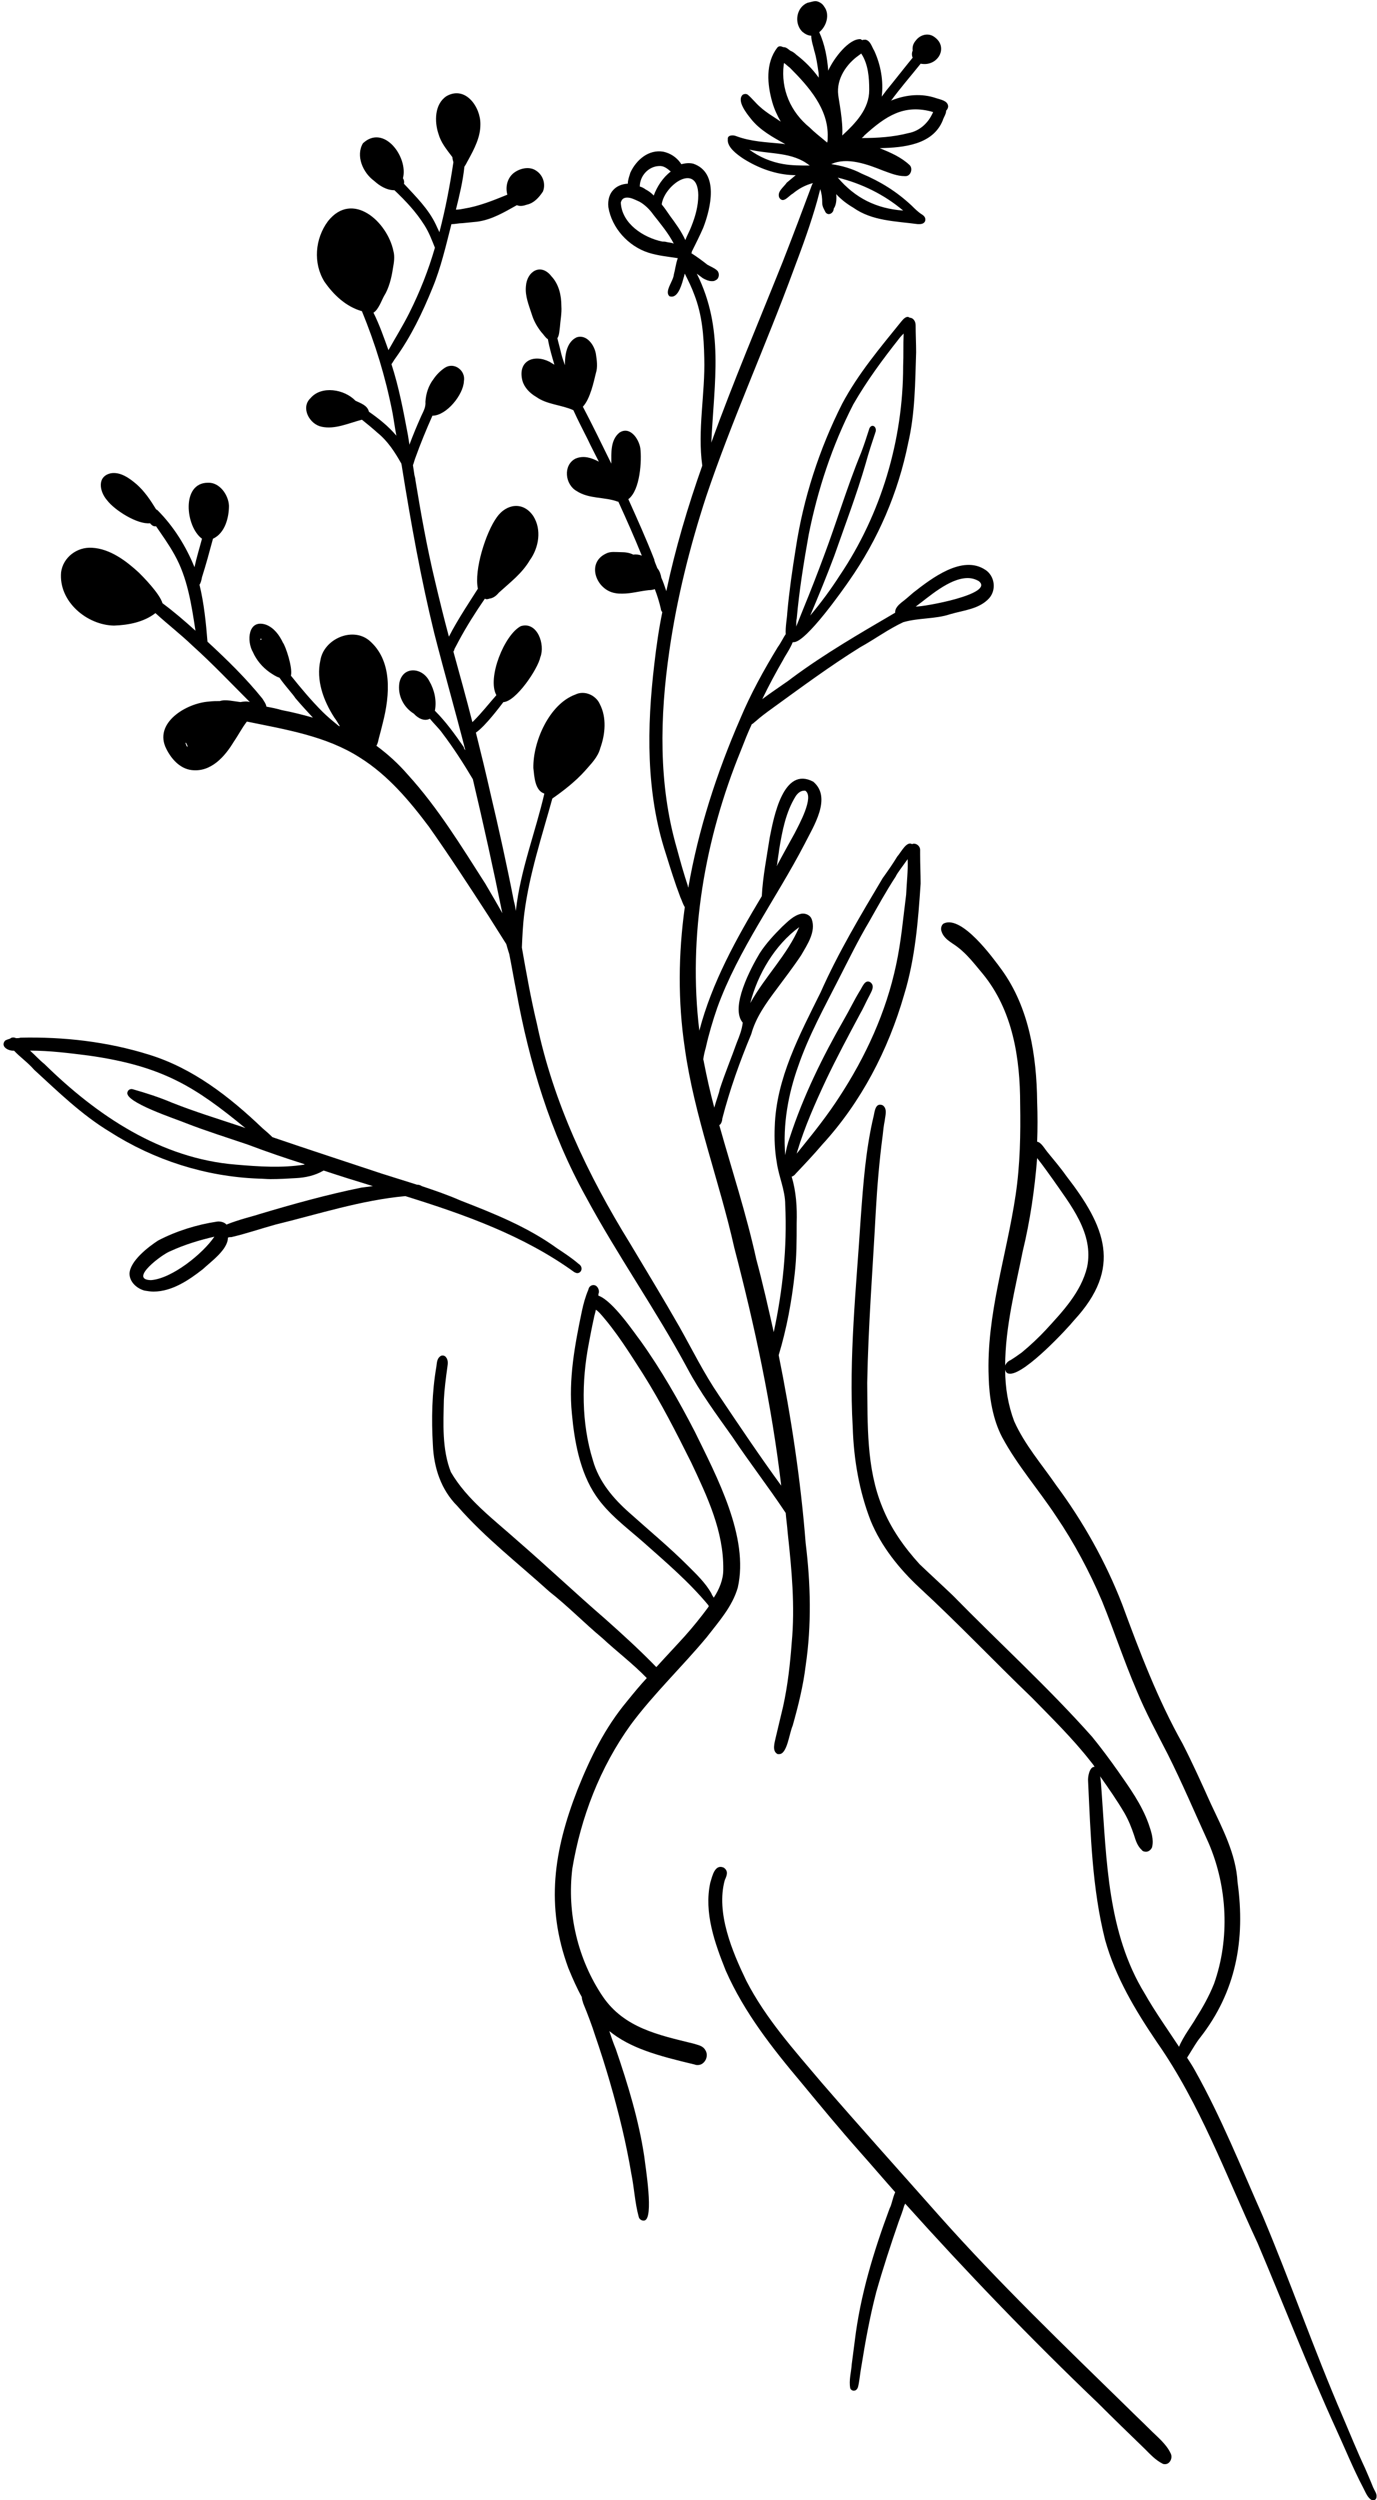<?xml version="1.0" encoding="UTF-8" standalone="no"?><svg xmlns="http://www.w3.org/2000/svg" xmlns:xlink="http://www.w3.org/1999/xlink" fill="#000000" height="500.2" preserveAspectRatio="xMidYMid meet" version="1" viewBox="-0.7 -0.2 275.6 500.2" width="275.6" zoomAndPan="magnify"><g fill="#000000" id="change1_1"><path d="M125.55,344.84c4.6-6.2,10.3-11.6,15.21-17.51c2.4-3.1,5.1-6.1,6.2-9.9c2.3-10.1-4.2-22.21-8.6-31.21 c-3.2-6.2-6.8-12.5-10.9-18.21c-1.1-1.4-5.5-8-8.4-9c0-0.2,0-0.4,0.1-0.6c0.1-0.6-0.3-1.4-0.9-1.5c-0.6-0.1-1.1,0.3-1.2,0.9 c-0.6,1.4-1,2.9-1.3,4.3c-1.4,6.7-2.7,13.61-2,20.51c0.5,5.5,1.6,11.7,4.8,16.41c2.5,3.7,6.2,6.4,9.5,9.3c4.5,4,9.1,7.9,13,12.6 c0,0.1,0.1,0.1,0.1,0.2c0,0.1-0.1,0.1-0.1,0.2c-1.4,1.9-3,3.9-4.7,5.8c-1.9,2.1-3.8,4.1-5.7,6.2c-3.3-3.4-6.7-6.5-10.3-9.7 c-5.9-5.1-11.5-10.4-17.51-15.61c-4.7-4.2-10.1-8.2-13.31-13.71c-1.8-4.6-1.5-9.7-1.4-14.51c0.1-2,0.4-4.4,0.7-6.5 c0.1-0.7,0.2-1.4-0.3-2c-0.3-0.4-0.9-0.4-1.2-0.1c-0.6,0.5-0.6,1.3-0.7,2c-0.9,5.2-1,10.5-0.7,15.71c0.2,4.5,1.6,8.9,4.9,12.2 c5.5,6.3,12.1,11.4,18.41,17.11c3.7,2.9,7,6.3,10.6,9.3c2.9,2.7,6.1,5.1,8.9,8c-1.4,1.5-2.7,3.1-4,4.7c-4.4,5.3-7.3,11.2-9.9,17.71 c-4.7,12.1-6.4,23.11-1.8,35.61c0.9,2.2,1.8,4.2,2.7,5.8c0,0.5,0.2,0.9,0.3,1.3c0.9,2.2,1.7,4.3,2.4,6.5 c2.1,6.1,3.9,12.3,5.4,18.61c0.7,3,1.3,5.9,1.8,8.9c0.6,2.9,0.7,5.8,1.5,8.7c0.1,0.4,0.5,0.7,0.9,0.7c0.1,0,0.1,0,0.2,0 c2-0.3,0.2-10.9,0-12.8c-1.1-7.3-3.3-14.51-5.7-21.51c-0.5-1.2-0.9-2.4-1.3-3.6c4.2,3.4,9.5,4.9,17.11,6.7c0.2,0.1,0.4,0.1,0.6,0.1 c1.4,0,2.3-1.8,1.5-3c-0.5-0.9-1.5-1-2.4-1.3c-6.9-1.7-13.81-3.1-18.11-9.4c-5-7.4-7.2-16.71-6.1-25.61 C115.55,363.45,119.35,353.44,125.55,344.84z M136.96,313.03c-3.7-3.7-7.7-7-11.6-10.5c-3.3-2.9-6.2-6.3-7.4-10.6 c-2.3-7.4-2.3-15.71-0.8-23.41c0.3-1.6,0.6-3.2,1-5c0.1-0.6,0.3-1.1,0.4-1.7c0.3,0.2,0.6,0.5,0.8,0.7c3.3,3.7,5.9,7.9,8.6,12.1 c3.6,5.7,6.7,11.8,9.7,17.81c3.2,6.8,6.5,13.71,6.4,21.41c0,2-0.8,3.9-1.9,5.6c-0.2-0.3-0.4-0.6-0.5-0.9 C140.46,316.43,138.66,314.73,136.96,313.03z"/><path d="M229.39,485.79c-1.4-1.4-2.9-2.8-4.3-4.2c-12.9-12.6-25.91-25.11-37.91-38.61 c-7.7-8.7-15.81-17.71-23.51-26.61c-5.4-6.4-11.1-12.7-15.01-20.31c-2.8-5.8-6.1-13.61-4.3-20.11c0.4-0.9,0.8-1.8-0.2-2.5 c-1.8-0.8-2.3,1.7-2.7,3c-1.3,6,0.9,12.1,3.1,17.61c3.7,8.4,9.4,15.61,15.21,22.51c3.8,4.6,7.6,9.2,11.6,13.71 c2.4,2.7,4.7,5.4,7.1,8.1c-0.5,1.1-0.7,2.5-1.1,3.2c-3.2,8.6-5.9,17.41-7,26.61c-0.2,1.5-0.4,3.1-0.6,4.6c-0.1,1.6-0.6,3.2-0.3,4.8 c0.1,0.3,0.4,0.5,0.7,0.5c0.3,0,0.5-0.1,0.7-0.4c0.2-0.3,0.2-0.6,0.3-1c0.2-1.1,0.3-2.2,0.5-3.3c0.8-5,1.7-10,3-15.01 c1.3-4.6,2.9-9.5,4.5-14.11c0.4-1.1,0.8-2.1,1.1-3.2c0.1-0.1,0.1-0.3,0.2-0.4c12.4,13.81,25.21,27.11,38.61,39.92 c3.1,3.1,6.2,6.1,9.3,9.1c1.1,1.1,2.2,2.3,3.6,3c0.2,0.1,0.3,0.1,0.5,0.1c1,0,1.6-1.3,1.1-2.2 C232.69,488.7,230.89,487.3,229.39,485.79z"/><path d="M274.11,497.4c-0.5-1.3-1.1-2.6-1.6-3.8c-1.6-3.4-3-6.9-4.5-10.4c-5.7-13.21-10.4-26.81-16.01-40.12 c-4.3-9.7-8.3-19.71-13.51-29.01c-0.5-0.9-1-1.7-1.6-2.6c0.2-0.3,0.3-0.5,0.5-0.8c0.7-1.1,1.3-2.2,2.1-3.2 c7.2-9.2,9.1-19.61,7.5-31.11c-0.3-5.6-3-10.7-5.4-15.81c-1.8-4-3.6-8-5.6-11.9c-5-8.9-8.6-18.41-12.1-27.91 c-3.3-8.5-7.8-16.51-13.21-23.81c-2.9-4.2-6.3-8.1-8.4-12.8c-1.2-3.2-1.8-6.7-1.8-10.3c0,0.1,0.1,0.2,0.1,0.3 c0.2,0.4,0.5,0.5,0.9,0.5c3.1,0,11.6-9.2,12.8-10.7c9.7-10.5,6.3-18.71-1.6-28.91c-1.2-1.7-2.5-3.2-3.8-4.8c-0.5-0.6-1.2-1.9-2-2 c0.1-2.6,0.1-5.3,0-8c-0.1-9.2-1.6-18.81-7.1-26.41c-1.9-2.6-7.9-10.8-11.5-9.3c-0.5,0.2-0.7,0.9-0.6,1.4c0.4,1.7,2,2.4,3.2,3.3 c2,1.5,3.5,3.5,5.1,5.4c6,7.3,7.5,16.81,7.5,26.11c0.1,5.9,0,12.1-0.9,18.11c-1.8,12.2-5.9,24.01-5.4,36.51c0.1,3.9,0.8,8.4,2.7,12 c3,5.6,7.3,10.5,10.8,15.81c3.6,5.3,6.7,11.1,9.2,17.01c2.4,5.9,4.4,12,6.9,17.81c1.8,4.4,4.1,8.6,6.3,12.9 c2.9,5.8,5.4,11.7,8.1,17.61c3.8,8.8,4.3,19.21,1.1,28.21c-1,2.5-2.3,4.8-3.7,7c-0.6,1.1-2.5,3.6-3.3,5.6c-2.3-3.5-4.8-7-6.9-10.7 c-7.4-12.1-7.6-26.61-8.6-40.32c-0.1-1-0.1-2.1-0.3-3.1c1.7,2.4,3.5,5,4.9,7.4c0.8,1.4,1.4,2.9,1.9,4.4c0.3,1,0.7,2.2,1.5,2.9 c0.2,0.3,0.5,0.4,0.9,0.4c0.5,0,1-0.4,1.2-0.9c0.4-1.6-0.2-3.2-0.7-4.7c-1.4-3.9-3.8-7.2-6.1-10.5c-1.7-2.4-3.4-4.7-5.2-6.9 c-8.8-9.9-18.61-18.81-27.91-28.31c-2.2-2.1-4.4-4.1-6.6-6.2c-3.1-3.4-5.8-7.2-7.5-11.5c-3.2-7.8-2.9-16.51-3-24.81 c0.2-11.3,1.1-22.71,1.7-34.01c0.3-5.3,0.7-10.2,1.4-15.51c0.1-1,0.2-1.9,0.4-2.9c0.1-1,0.6-2.4-0.4-3.1c-1.4-0.6-1.6,1.1-1.8,2.1 c-1.6,6.7-2.1,13.61-2.6,20.51c-0.9,14.01-2.4,27.81-1.6,41.82c0.2,6.4,1.3,12.8,3.6,18.71c2.1,5.1,5.7,9.6,9.8,13.41 c7.7,7.1,14.91,14.71,22.51,22.01c4,4.1,8.1,8.1,11.7,12.7c0.3,0.4,0.6,0.7,0.8,1.1c-1-0.1-1.4,2-1.3,2.9 c0.5,10.6,0.8,21.41,3.4,31.71c2.1,7.5,6,14.01,10.4,20.51c8.6,12.3,13.81,26.61,20.11,40.12c5.3,12.5,10.1,24.91,15.71,37.21 c1.8,3.9,3.4,7.9,5.4,11.7c0.5,0.9,0.9,2.2,1.9,2.6c0,0,0,0,0.1,0c0.4,0,0.7-0.3,0.7-0.7C274.91,498.7,274.41,498.1,274.11,497.4z M203.98,250.2c1.5-6.2,2.4-12.4,2.9-18.71c1.1,1.4,2.1,2.8,3.1,4.2c3.6,5.2,8.3,10.9,6.9,17.61c-1.2,5-4.9,8.9-8.3,12.6 c-1.4,1.5-3.1,3.1-4.8,4.5c-0.7,0.5-1.4,1-2.2,1.5c-0.5,0.2-0.9,0.6-1.1,1.1C200.48,265.31,202.58,257.21,203.98,250.2z"/><path d="M114.85,254.51c0.5,0,1-0.5,0.8-1.2c-0.1-0.3-0.3-0.5-0.6-0.7c-1.4-1.2-2.8-2.1-4.3-3.1 c-5.8-4.2-12.5-6.9-19.21-9.5c-2.5-1.1-5.1-2-7.8-2.9c-0.3-0.2-0.6-0.3-1-0.3c-2.3-0.7-4.7-1.5-7-2.2c-7.2-2.4-14.61-4.8-21.91-7.3 c-0.6-0.6-1.3-1.2-2-1.8c-6.6-6.3-13.91-12-22.71-14.71c-8.3-2.6-17.11-3.6-25.71-3.4c-0.3,0.1-0.6,0.1-0.9,0.1 c-0.4-0.2-0.9-0.2-1.2,0.1c-0.3,0.1-0.7,0.2-1,0.4c-1,1.2,0.7,2.1,1.8,2c1.2,1.3,2.7,2.3,4,3.8c4.8,4.4,9.5,9,15.11,12.4 c8.9,5.7,19.21,9,29.81,9.4c0.8,0,1.6,0.1,2.4,0.1c1.7,0,3.4-0.1,5.1-0.2c1.9-0.1,3.8-0.5,5.5-1.5c0,0,0,0,0.1,0 c3.3,1.1,6.5,2.1,9.8,3.1c-0.8,0.1-1.5,0.2-2.3,0.3c-6.9,1.4-13.71,3.3-20.41,5.3c-0.8,0.3-4.2,1.1-6.6,2.1 c-0.4-0.5-1.3-0.7-1.9-0.6c-4,0.6-8.2,1.9-11.8,3.8c-2,1.3-5.6,4.1-5.7,6.6c0,1.7,1.5,3,3,3.4c0.6,0.1,1.2,0.2,1.8,0.2 c3.7,0,7.1-2.3,9.9-4.5c1.6-1.5,5-3.9,5-6.3c0.2-0.1,0.5-0.1,0.7-0.1c3-0.7,5.9-1.7,8.8-2.5c8.6-2.1,17.21-4.9,26.01-5.7 c11.9,3.7,23.71,7.9,33.81,15.21C114.45,254.41,114.65,254.51,114.85,254.51z M60.23,232.8c-4.5,0.7-9.1,0.4-13.71,0 c-15.01-1.2-27.81-9.8-38.31-20.11c-1-0.8-1.9-1.8-2.9-2.7c3.9,0,7.9,0.5,11.8,1c14.81,2.1,21.31,6.3,31.31,14.51 c-0.3-0.1-0.5-0.2-0.8-0.3c-4.5-1.5-9.4-3-13.91-4.8c-2.6-1.1-5.1-1.9-7.9-2.7c-0.5-0.1-0.9,0.2-1,0.6c-0.7,2,9.8,5.4,11.7,6.2 c4.1,1.6,8.3,2.9,12.4,4.3c3.7,1.4,7.5,2.7,11.3,3.9C60.23,232.7,60.23,232.7,60.23,232.8z M29.51,255.91c-4.6-0.1,2.4-5.3,3.9-5.8 c2.8-1.3,5.8-2.2,8.8-2.9C39.92,250.6,33.72,255.61,29.51,255.91z"/><path d="M22.11,124.96c2.9-0.1,6-0.7,8.3-2.5c2.4,2.2,5,4.2,7.4,6.5c4,3.6,7.7,7.5,11.5,11.3c-0.6-0.2-1.3-0.1-1.9,0 c-1-0.1-3-0.6-4.1-0.2c-0.7,0-1.4,0-2.2,0.1c-4.5,0.3-11.2,4.3-8.5,9.5c1,2,2.7,3.9,5,4.2c3.9,0.5,6.7-2.7,8.5-5.7 c0.9-1.3,1.6-2.7,2.6-4c7.8,1.6,15.91,2.9,22.61,7.2c5.6,3.5,9.9,8.6,13.81,13.81c4.1,5.8,8,11.8,11.9,17.81 c1.2,1.9,2.4,3.8,3.6,5.7c0.2,0.7,0.4,1.4,0.6,2c0.5,2.5,0.9,4.9,1.4,7.4c2.6,14.31,6.8,28.31,13.91,41.12 c6.3,11.7,14.01,22.61,20.31,34.31c2.6,4.9,5.8,9.2,9,13.71c3.4,5.1,7.2,10,10.6,15.11c0,0,0,0.1,0.1,0.1c0.1,1.3,0.3,2.6,0.4,4 c0.8,7.3,1.5,14.71,0.8,22.11c-0.3,4.1-0.8,8.5-1.7,12.6c-0.5,2.1-1,4.2-1.5,6.3c-0.2,1-0.8,2.7,0.4,3.3c0.1,0,0.2,0,0.3,0 c1.6,0,2-4.1,2.7-5.7c1.1-3.9,2.1-7.9,2.6-12c1.2-8.1,1-16.41,0-24.51c-1-12.7-2.9-25.21-5.4-37.61c1.6-5.3,2.6-10.7,3.2-16.21 c0.4-3.4,0.4-6.8,0.4-10.2c0.1-3.2-0.1-6.3-1-9.3c0.3-0.1,0.6-0.3,0.8-0.6c1.8-1.9,3.6-3.8,5.3-5.8 c7.8-8.5,13.21-18.91,16.41-30.01c2.2-7.2,2.8-14.71,3.3-22.21c0-1.9-0.1-3.9-0.1-5.8c0-0.4,0-0.5,0-1c0-0.6-0.6-1.2-1.2-1.2 c-0.1,0-0.3,0-0.4,0.1c-1.1-0.7-2.2,1.6-3,2.5c-0.9,1.5-1.9,2.9-2.9,4.3c-4.4,7.4-8.9,14.91-12.4,22.81 c-4.2,8.5-8.9,17.21-9.2,26.91c-0.1,2.4,0,4.8,0.4,7.1c0.4,2.9,1.7,5.6,1.7,8.5c0.4,8.6-0.5,17.11-2.3,25.51 c-1.1-4.9-2.2-9.8-3.5-14.61c-2-9.1-4.9-17.91-7.4-26.81c0.4-0.2,0.6-0.9,0.6-1.3c1.5-5.8,3.5-11.4,5.8-16.91 c0.9-3.3,2.9-6.1,5-8.9c1.7-2.3,3.4-4.5,5-6.9c1.2-2.1,3-4.7,2.1-7.2c-0.3-0.8-1.2-1.2-2-1.1c-1.6,0.3-2.8,1.6-3.9,2.6 c-1.6,1.6-3.2,3.3-4.5,5.3c-1.8,3-6,10.9-3.4,13.91c-0.2,1.5-0.6,2.5-1.2,4c-1.1,3.1-2.4,6.2-3.4,9.3c-0.1,0.7-0.7,2.2-1.1,3.7 c-0.8-3-1.5-6.1-2.1-9.2c0-0.2-0.1-0.3-0.1-0.5c0.1-0.8,0.3-1.6,0.5-2.3c0.6-2.7,1.4-5.4,2.3-8c4.2-11.6,11.8-21.81,17.51-32.81 c1.7-3.4,5.5-9.2,1.7-12.4c-6-3.2-7.9,7.1-8.7,11.1c-0.6,3.9-1.4,7.9-1.6,11.8c-5.1,8.5-10,17.31-12.5,26.91 c-2.3-18.91,1.1-38.41,8.3-56.02c0.7-1.8,1.4-3.6,2.2-5.3c0.3-0.1,0.5-0.4,0.8-0.6c1-0.9,2.1-1.7,3.2-2.5 c5.8-4.2,11.6-8.5,17.71-12.3c2.9-1.6,5.6-3.6,8.6-5c3.1-0.9,6.4-0.6,9.4-1.6c2.7-0.8,5.8-1,7.8-3.2c1.5-1.7,1.1-4.5-0.8-5.7 c-4.6-3-10.7,1.7-14.41,4.6c-0.8,0.7-1.6,1.4-2.4,2c-0.6,0.5-1.3,1.2-1.2,2c-7,4.1-14.11,8.2-20.71,13.1c-0.7,0.6-3.5,2.4-5.9,4.2 c1.3-2.7,2.7-5.3,4.2-7.9c0.4-0.8,1.4-2.2,1.9-3.5c0,0,0.1,0,0.2,0c2.5,0,10-10.7,11.1-12.3c5.8-8.3,9.8-17.61,11.8-27.51 c1.4-6,1.4-12.1,1.6-18.21c0-1.6-0.1-3.7-0.1-5.4c0-0.8-0.5-1.5-1.2-1.5c-0.6-0.5-1.3,0.3-1.7,0.8c-4.2,5.2-8.6,10.4-11.8,16.41 c-4.6,9.1-7.8,19.01-9.3,29.01c-0.7,4.3-1.3,8.5-1.7,12.9c0,0.7-0.4,2.8-0.3,4.2c-0.5,0.7-1,1.8-1.6,2.6 c-2.8,4.6-5.4,9.3-7.5,14.31c-4.7,10.8-8.4,22.21-10.4,33.81c0-0.1-0.1-0.2-0.1-0.4c-0.8-2.4-1.5-4.9-2.2-7.5 c-3.7-12.8-3.4-26.31-1.5-39.42c1.5-10.5,4.1-20.91,7.4-31.01c5.2-15.41,12-30.31,17.61-45.62c1.7-4.5,3.3-8.9,4.6-13.51 c0.2-0.8,0.4-1.5,0.6-2.3c0.3,0.9,0.4,1.8,0.4,2.8c0,0.7,0.4,1.3,0.7,1.9c0.2,0.2,0.4,0.3,0.6,0.3c0.5,0,1-0.5,1-1.1 c0.5-0.7,0.6-1.8,0.5-2.9c1,1.1,2.2,2,3.4,2.7c3.8,2.7,8.5,2.7,12.9,3.3c0.1,0,0.3,0,0.4,0c0.7,0,1.3-0.4,1.1-1.2 c-0.1-0.3-0.3-0.5-0.6-0.7c-0.8-0.5-1.5-1.2-2.1-1.8c-3-2.8-6.2-4.8-10-6.4c-1.9-1-4-1.6-6.1-1.9c3.2-1.5,7.4,0.1,10.4,1.3 c1.4,0.5,2.8,1.1,4.3,1.1c0.1,0,0.1,0,0.2,0c1,0,1.5-1.5,0.8-2.2c-1.7-1.6-3.8-2.5-6-3.4c4.9-0.1,10.6-0.7,12.6-5.5 c0.2-0.7,0.7-1.3,0.7-2c0.2-0.2,0.4-0.5,0.4-0.9c-0.1-1.1-1.5-1.3-2.4-1.6c-2.9-1-6-0.7-8.8,0.4c-0.1,0-0.2,0.1-0.3,0.2 c1.9-2.6,4-5,6-7.5c3.5,0.7,5.8-3.5,2.5-5.5c-1.2-0.7-2.7-0.2-3.5,0.9c-0.5,0.6-0.7,1.2-0.6,2c-0.2,0.4-0.2,1,0,1.4 c-1.8,2.2-3.5,4.4-5.3,6.6c-0.3,0.4-0.6,0.8-0.9,1.2c0.4-3.1-0.2-6.4-1.5-9.2c-0.5-0.8-0.7-1.9-1.7-2.2c-0.3,0-0.5,0-0.7,0.1 c-0.1-0.1-0.2-0.1-0.3-0.2c-2.3-0.2-5.4,3.8-6.5,6.3c-0.2-2.6-0.7-5.3-1.8-7.7c1.4-1.1,2.2-3.5,1-5.1c-0.3-0.5-0.7-0.8-1.2-1 c-0.7-0.3-1.4,0.1-2.1,0.2c-2.3,0.9-2.8,4.1-1.1,5.8c0.6,0.5,1.2,0.8,1.8,0.8c0,1.1,0.5,2.4,0.6,3c0.4,1.3,0.6,2.6,0.8,4 c0.1,0.4,0.1,0.9,0.1,1.4c-1.3-1.8-2.8-3.3-4.5-4.6c-0.3-0.3-0.7-0.6-1.2-0.8c-0.4-0.3-0.8-0.7-1.3-0.7h-0.1 c-0.4-0.2-0.9-0.3-1.2,0.1c-2.4,3.1-2,7.4-1,10.9c0.4,1.4,1,2.7,1.7,3.9c-1.3-0.9-2.9-1.8-4.2-3c-0.8-0.7-1.5-1.6-2.3-2.3 c-0.3-0.3-0.7-0.3-1.1-0.1c-1.3,1.2,0.8,3.8,1.6,4.8c1.8,2.3,4.4,3.7,6.9,5.1c-0.3,0-0.5-0.1-0.8-0.1c-3-0.3-6.1-0.4-9-1.5 c-0.7-0.3-1.8-0.2-1.7,0.6c-0.2,1.6,1.9,3.1,3.1,3.9c3,1.9,6.5,3.2,10.1,3.3c0.1,0,0.3,0,0.4,0c-0.6,0.5-1.2,1-1.8,1.5 c-0.6,0.9-2,1.8-1.5,3c0.8,1.3,1.9-0.4,2.7-0.8c1.2-1,2.5-1.7,4-2.1c0,0.1,0,0.2-0.1,0.2c-1.9,5.1-3.9,10.4-5.9,15.51 c-4.8,12-9.9,24.01-14.31,36.21c0.6-12.3,2.6-22.81-2.9-33.81c0.4,0.3,0.8,0.6,1.2,0.9c0.5,0.3,1.2,0.6,1.8,0.6 c0.3,0,0.5,0,0.8-0.2c0.7-0.3,0.8-1.4,0.3-1.9s-1.3-0.8-2-1.2c-1-0.8-2.1-1.6-3.2-2.3c0.1-0.1,0.1-0.2,0.1-0.3 c0.8-1.6,1.6-3.2,2.3-4.8c1.5-3.9,3.2-11-2-12.8c-0.8-0.2-1.6-0.1-2.4,0.1c-0.1-0.1-0.1-0.2-0.2-0.3c-0.8-1.1-2-1.9-3.4-2.2 c-2.9-0.5-5.4,1.6-6.6,4.2c-0.2,0.7-0.5,1.4-0.5,2.2c-2.3,0.1-4.2,1.7-3.9,4.7c0.7,4.2,4,7.8,8,9.1c1.9,0.6,3.9,0.8,5.9,1.1 c-0.4,1.1-0.5,2.2-0.8,3.3c-0.1,1.3-1.9,3.3-0.9,4.3c0.2,0.1,0.4,0.1,0.5,0.1c1.4,0,2.1-2.8,2.4-3.9c0.1-0.2,0.1-0.5,0.2-0.7 c0.7,1.4,1.4,2.8,1.9,4.2c1.6,4.1,1.9,8.3,2,12.7c0.2,7.1-1.4,14.41-0.4,21.51c-2.9,8.2-5.4,16.61-7.2,25.11 c-0.3-0.9-0.6-1.8-1-2.7c-0.1-0.6-0.3-1.3-0.8-1.9c-0.3-0.8-0.6-1.4-0.6-1.7c-1.6-4.1-3.4-8.1-5.2-12.1c2.4-1.8,2.7-7.8,2.4-10.2 c-0.3-1.9-2.1-4.5-4.2-3.1c-1.8,1.5-1.6,4-1.6,6.2c-1-2-2-4.1-3-6.1c-0.9-1.8-1.8-3.6-2.7-5.3c1.5-1.6,2.2-5.1,2.6-6.7 c0.4-1.2,0.2-2.6,0-3.9c-0.3-1.7-1.8-3.9-3.8-3.3c-2,0.9-2.4,3.4-2.4,5.6c-0.3-0.9-0.6-1.7-0.8-2.6c-0.2-0.9-0.5-1.9-0.7-2.8 c0.4-0.6,0.4-1.6,0.5-2.2c0.1-1.4,0.4-2.8,0.3-4.2c0-2.2-0.5-4.4-2-6c-2.1-2.7-4.9-1-5.1,2c-0.2,2,0.6,3.8,1.2,5.7 c0.4,1.3,1.1,2.5,1.9,3.5c0.4,0.4,0.8,1.1,1.3,1.4c0.3,1.7,0.8,3.4,1.3,5.1c-0.3-0.2-0.7-0.4-1-0.6c-3.2-1.6-6.4-0.1-5.4,3.8 c0.4,1.4,1.5,2.5,2.7,3.2c2.2,1.6,5.1,1.6,7.5,2.7c0.9,2,1.9,3.9,2.9,5.9c0.7,1.5,1.5,3,2.2,4.4c-1.5-0.8-3.1-1.3-4.7-0.6 c-2.5,1.3-2.1,5.2,0.3,6.5c2.5,1.6,5.5,1.1,8.2,2.1c0,0,0,0,0.1,0c1.6,3.5,3.2,7.1,4.7,10.8c-0.5-0.2-1.1-0.3-1.7-0.2 c-0.8-0.4-1.6-0.5-2.5-0.5c-1,0-2.1-0.2-3,0.3c-4,1.9-1.9,7.3,1.9,7.9c0.5,0.1,0.9,0.1,1.4,0.1c1.8,0,3.4-0.5,5.3-0.7 c0.5,0,0.9-0.1,1.2-0.2c0.5,1.3,0.9,2.6,1.2,3.9c0,0.2,0.1,0.5,0.3,0.7c-0.7,3.4-1.2,6.9-1.6,10.4c-1.5,12.6-1.7,25.71,2.3,37.91 c0.9,2.9,1.8,5.8,2.9,8.7c0.3,0.6,0.5,1.4,0.9,2c-1.3,9.4-1.4,18.81,0,28.21c1.9,13.61,6.9,26.51,9.9,39.92 c4.1,15.71,7.5,31.51,9.4,47.62c-4.3-5.9-8.4-12-12.5-18.11c-3-4.4-5.3-9.1-7.9-13.71c-3.2-5.6-6.6-11.2-9.9-16.71 c-8.4-13.61-15.31-28.11-18.61-43.92c-1.2-5-2.1-10.1-3-15.21c0.1-2.3,0.2-4.6,0.5-6.9c1-7.8,3.5-15.31,5.6-22.91 c2.3-1.6,4.6-3.4,6.5-5.5c1.2-1.4,2.6-2.7,3.1-4.6c1-2.8,1.3-6.1-0.1-8.8c-0.8-1.8-3.1-2.8-4.9-1.9c-5.2,1.9-8.5,9.4-8.4,14.71 c0.2,1.7,0.3,4.5,2.2,5.1c-1.8,7.8-4.8,15.31-5.7,23.41v0.1c-0.1-0.7-0.2-1.3-0.4-2c-1.4-7.2-3-14.41-4.7-21.61 c-0.9-4-1.9-8.1-2.9-12.1c1.9-1.3,4.8-5.2,5.5-6.1c2.5-0.1,6.9-6.6,7.4-9c1-2.5-0.6-7.2-3.9-6.2c-3.3,1.7-6.8,10.4-4.9,13.81 c-1.5,1.7-2.9,3.5-4.5,5.1c-0.1,0.1-0.2,0.2-0.3,0.3c-1.2-4.7-2.5-9.4-3.8-14.11c0.1-0.2,0.2-0.3,0.2-0.5c0.3-0.6,0.6-1.1,0.9-1.7 c1.5-2.8,3.4-5.8,5.2-8.4c0.3,0.2,0.6,0.1,0.9,0c0.8-0.1,1.4-0.6,1.9-1.2c2.3-2.1,4.6-3.8,6.2-6.5c1.8-2.5,2.4-6.1,0.7-8.8 c-2-3-5.4-2.5-7.3,0.2c-2.2,3-4.6,10.6-3.8,14.31c-0.8,1.3-4.1,6.2-5.8,9.6c-1-3.7-1.9-7.4-2.8-11.2c-1.6-6.7-2.8-13.41-3.9-20.11 c0-0.3-0.1-0.6-0.2-1c-0.1-0.7-0.2-1.4-0.3-2c0.2-0.5,0.3-1,0.5-1.5c1-2.8,2.2-5.7,3.4-8.4c2.8,0,6.2-4.2,6.3-6.9 c0.4-2.1-1.9-3.9-3.8-2.7c-0.9,0.6-1.7,1.4-2.3,2.3c-1,1.3-1.5,2.9-1.6,4.5c0.1,1.1-0.4,1.9-0.9,3c-0.8,1.8-1.6,3.7-2.3,5.6 c-0.1-0.6-0.2-1.3-0.3-1.9c-0.9-4.8-1.8-9.6-3.3-14.21c0.3-0.4,0.5-0.8,0.8-1.2c3.1-4.3,5.4-9.1,7.4-14.01 c1.7-4.1,2.7-8.5,3.8-12.8c0.7,0,1.5-0.2,2.2-0.2c1-0.1,2-0.2,3-0.3c2.9-0.4,5.4-1.9,7.9-3.3c0.7,0.3,1.4,0.1,2-0.1 c1.4-0.3,2.4-1.4,3.2-2.6c0.6-1.4,0.1-3.2-1.2-4.1c-1.4-1.1-3.5-0.6-4.8,0.5c-1.2,1.1-1.5,2.8-1.1,4.2c-2.7,1.1-5.6,2.3-8.7,2.8 c-0.5,0.1-1,0.2-1.6,0.2c0.7-2.8,1.4-5.7,1.7-8.6c0.3-0.4,0.5-0.9,0.8-1.4c1.2-2.2,2.4-4.5,2.4-7c0.1-3.5-3-7.9-6.8-5.7 c-2.4,1.6-2.4,5.1-1.6,7.5c0.5,1.8,1.6,3.1,2.8,4.7c0,0.3,0.1,0.7,0.2,1c-0.7,4.7-1.6,9.4-2.8,14.01c-0.3-0.6-0.5-1.1-0.7-1.5 c-1.5-3.2-4.1-5.7-6.4-8.2c0.1-0.4,0-0.8-0.2-1.1c1.1-4.2-3.8-10.9-8-7c-1.5,2.5,0,5.9,2.2,7.5c1.1,1,2.5,1.9,4.1,1.9 c2.3,2.2,4.3,4.3,6,7c0.9,1.4,1.5,3,2.1,4.5c-1.3,4.5-3,8.8-5.1,13c-1.3,2.6-2.8,5-4.2,7.5c-0.9-2.5-1.8-5.1-3-7.5 c1-0.6,1.6-2.4,2.1-3.3c1-1.6,1.5-3.6,1.8-5.6c0.2-1.1,0.4-2.3,0.1-3.4c-1.2-5.9-8.2-12.2-13.11-6c-2.6,3.5-3,8.4-0.7,12.1 c1.8,2.6,4.3,5,7.5,5.9c2.7,6.6,4.7,13.1,6.1,20.21c0.3,1.6,0.5,3.2,0.8,4.7c-1.6-1.9-3.5-3.4-5.5-4.8c-0.3-1.3-1.7-1.7-2.7-2.2 c-2.2-2.3-6.8-3.1-9-0.5c-2,1.9-0.2,5.2,2.2,5.7c2.7,0.6,5.4-0.7,8.1-1.4c1,0.8,2.1,1.7,3.1,2.6c2.1,1.7,3.5,3.9,4.8,6.2 c0,0.2,0.1,0.4,0.1,0.6c1.8,11.2,3.8,22.41,6.5,33.41c2,7.8,4.2,15.51,6.2,23.31c-0.2-0.2-0.3-0.4-0.3-0.6 c-1.8-2.6-3.6-5.1-5.8-7.3c0.4-2-0.1-4.2-1.1-5.9c-1.4-2.8-5.3-3.1-6,0.3c-0.4,2.5,0.8,4.9,2.9,6.2c0.8,0.9,2.1,1.6,3.2,1 c0.8,1,1.8,1.9,2.5,2.9c2.2,2.9,4.2,6,6.1,9.2c2.1,8.9,4.1,17.91,5.9,26.81c-1.1-2-2.3-4-3.4-5.9c-4.8-7.5-9.5-15.21-15.51-21.81 c-1.9-2.2-4-4.1-6.3-5.8c0.3-0.4,0.4-1.1,0.5-1.5c0.3-1.1,0.5-1.9,0.8-3.1c1.4-5.5,2-12.5-2.8-16.51c-3.4-2.7-9-0.2-9.7,4 c-0.9,4,0.6,8.1,2.8,11.5c0.4,0.5,0.7,1.1,1.1,1.7h-0.1c-0.1,0-0.2-0.1-0.2-0.1c-1.1-0.9-2.2-1.8-3.2-2.8c-2.2-2.2-4.3-4.7-6.3-7.2 c0.4-1.6-1.1-6-1.6-6.6c-0.7-1.5-1.8-3-3.4-3.6c-3.6-1.2-3.9,3.3-2.6,5.5c0.7,1.6,1.9,3,3.3,4c0.6,0.4,1.3,0.9,2,1.1 c1.1,1.6,2.7,3.3,3.2,4.1c1.1,1.3,2.3,2.6,3.5,3.9c-2.1-0.6-4.1-1.1-6.2-1.5c-1-0.3-2-0.5-3.1-0.7c-0.1-0.6-0.5-1.1-0.8-1.6 c-3.3-4.1-7.1-7.8-11-11.4c-0.3-3.8-0.7-7.7-1.6-11.4c0.3-0.4,0.4-1,0.5-1.5c0.8-2.5,1.5-5.1,2.2-7.7c2.4-1.1,3.2-4.2,3.2-6.6 c-0.1-2.2-1.9-4.7-4.2-4.6c-5.4,0-4.5,8.8-1.2,11.2c-0.5,1.9-1.1,3.8-1.5,5.7c-1.7-4.2-4.2-8.2-7.4-11.4c-0.1-0.1-0.2-0.1-0.3-0.2 c-1.1-1.8-2.3-3.6-3.9-5c-1.4-1.2-3.2-2.5-5.1-2.2c-2.9,0.6-2.3,3.7-0.8,5.4c1.5,2,6.1,4.9,8.6,4.6c0.4,0.5,0.8,0.7,1.2,0.6 c1.3,1.9,2.6,3.7,3.7,5.7c2.6,4.6,3.4,10,4.2,15.21c-2.1-1.9-4.3-3.8-6.6-5.5c-0.6-2-4-5.4-4.7-6.1c-2.6-2.4-5.8-4.8-9.4-5 c-3-0.2-5.8,1.9-6.2,4.9C11.01,120.16,16.71,124.86,22.11,124.96z M36.82,149.27c-0.2-0.2-0.3-0.5-0.4-0.8l0.1-0.1 c0.1,0.2,0.2,0.4,0.3,0.6C36.82,149.07,36.82,149.17,36.82,149.27z M156.46,230.9c-0.5-6.2,0.6-12.2,2.6-17.81 c2.1-6.1,5.2-11.7,8.1-17.41c2-3.9,3.9-7.8,6.1-11.5c1.7-3,3.4-6.1,5.3-9c0.3-0.7,1.5-2.2,2.4-3.5c0,0,0,0,0,0.1 c0.1,2.3-0.2,4.6-0.3,7c-0.6,4.7-1,9.4-2,14.01c-2,9.5-6.1,18.41-11.4,26.51c-2.2,3.4-4.7,6.6-7.3,9.8c-0.4,0.5-0.8,1-1.2,1.5 c0-0.1,0.1-0.3,0.1-0.4c1.5-5,3.6-9.7,5.8-14.41c2.1-4.4,4.4-8.7,6.7-13c0.7-1.2,1.3-2.6,2-3.9c0.4-0.8,1.1-1.9,0.1-2.6 c-1.1-0.6-1.6,1.1-2.1,1.8c-1.1,1.8-2,3.7-3.1,5.6c-4.3,7.5-8.2,15.41-10.9,23.71C156.96,228.5,156.66,229.7,156.46,230.9z M159.26,185.28c-2.4,5.6-6.8,9.8-9.8,15.21C150.96,194.68,154.36,188.88,159.26,185.28z M154.86,172.58c0.1-1,0.3-2,0.4-2.9 c0.6-3.6,1.3-7.4,3.3-10.6c0.4-0.6,1-1.1,1.7-1.1c0.1,0,0.1,0,0.2,0c1.9,1.2-1.3,6.9-2.1,8.5c-1.2,2.2-2.4,4.3-3.6,6.6 C154.76,172.88,154.86,172.78,154.86,172.58z M192.98,115.45c0.8,0,1.5,0.2,2.2,0.6c3.4,2.6-11.2,5.2-12.6,5.1 C185.07,119.35,189.28,115.45,192.98,115.45z M158.76,123.56c0.5-5.6,1.4-11.2,2.4-16.81c1.8-9,4.7-17.81,8.9-26.01 c2.7-4.7,5.8-8.9,9.2-13.21c0.3-0.4,0.6-0.7,0.9-1c0,0,0,0,0,0.1c-0.1,2.2,0,4.2-0.1,6.4c0,14.81-4.4,29.61-12.7,41.92 c-1.8,2.8-3.8,5.5-5.9,8c1.7-4,3.3-7.9,4.8-11.9c2.1-6,4.5-12.3,6.3-18.51c0.6-2.2,1.3-4.3,2-6.4c0.1-0.4,0-0.9-0.4-1.1 c-0.4-0.2-0.8,0.2-0.9,0.6c-0.5,1.6-1,3.1-1.6,4.7c-2.8,6.8-4.9,13.91-7.5,20.81c-1.3,3.5-2.7,7.1-4.1,10.5c-0.4,1-0.8,2-1.2,3 c-0.1,0.2-0.1,0.3-0.2,0.5C158.66,124.46,158.66,123.86,158.76,123.56z M180.07,41.93c-5.4-0.4-9.6-2.5-13.1-6.6 C171.77,36.52,176.27,38.72,180.07,41.93z M186.07,22.22c-0.1,0.1-0.1,0.3-0.2,0.4c-0.9,1.9-2.6,3.4-4.7,3.8c-3.1,0.8-6.3,1-9.4,1 c0.2-0.2,0.4-0.3,0.5-0.5C176.57,23.02,180.27,20.52,186.07,22.22z M171.27,10.81c0.1-0.1,0.3-0.2,0.4-0.3c1.4,2.1,1.6,4.8,1.6,7.3 c0,3.8-2.7,6.6-5.4,9.1c0.2-2.8-0.7-7.1-0.8-8.1C166.67,15.62,168.67,12.61,171.27,10.81z M156.06,32.62c-2.4-0.4-4.8-1.4-6.8-2.9 c4.2,1,8.6,0.4,12.1,3.2C159.56,32.92,157.76,32.92,156.06,32.62z M161.36,25.32c-3.8-3.1-5.8-7.6-5.2-12.6c0-0.1,0-0.2,0.1-0.3 c0.4,0.3,0.8,0.7,1.1,0.9c3.8,3.8,7.8,8.3,7.6,13.91c0,0.4,0,0.8-0.1,1.1c-0.2-0.2-0.4-0.3-0.6-0.5 C163.27,27.02,162.27,26.22,161.36,25.32z M131.15,33.02c1-0.1,1.7,0.5,2.4,1.1c-1.6,1.2-2.8,3.1-3.4,4.8c-0.5-0.5-1-0.9-1.6-1.2 c-0.4-0.3-0.8-0.5-1.2-0.6C127.35,35.02,129.05,33.12,131.15,33.02z M132.75,48.23c-0.3-0.1-0.6-0.1-0.9-0.1 c-3.8-0.8-8.1-3.6-8.3-7.8c0.2-0.8,0.7-1,1.3-1c0.8,0,1.7,0.5,2.4,0.8c1.1,0.6,2.1,1.6,2.8,2.6c1.5,1.9,3,3.7,4.1,5.8 C133.65,48.33,133.15,48.33,132.75,48.23z M136.46,47.83c-0.8-1.8-2-3.4-3.1-4.9c-0.5-0.7-1-1.5-1.6-2.2c0-0.1,0-0.1,0-0.2 c0.7-3.9,7.2-8.3,7.3-1.7c0,2.2-0.6,4.3-1.4,6.3C137.36,45.93,136.86,46.83,136.46,47.83z M51.42,127.86c0-0.1,0-0.2,0-0.3 c0.1,0,0.2,0.1,0.3,0.1C51.62,127.76,51.52,127.76,51.42,127.86z"/></g></svg>